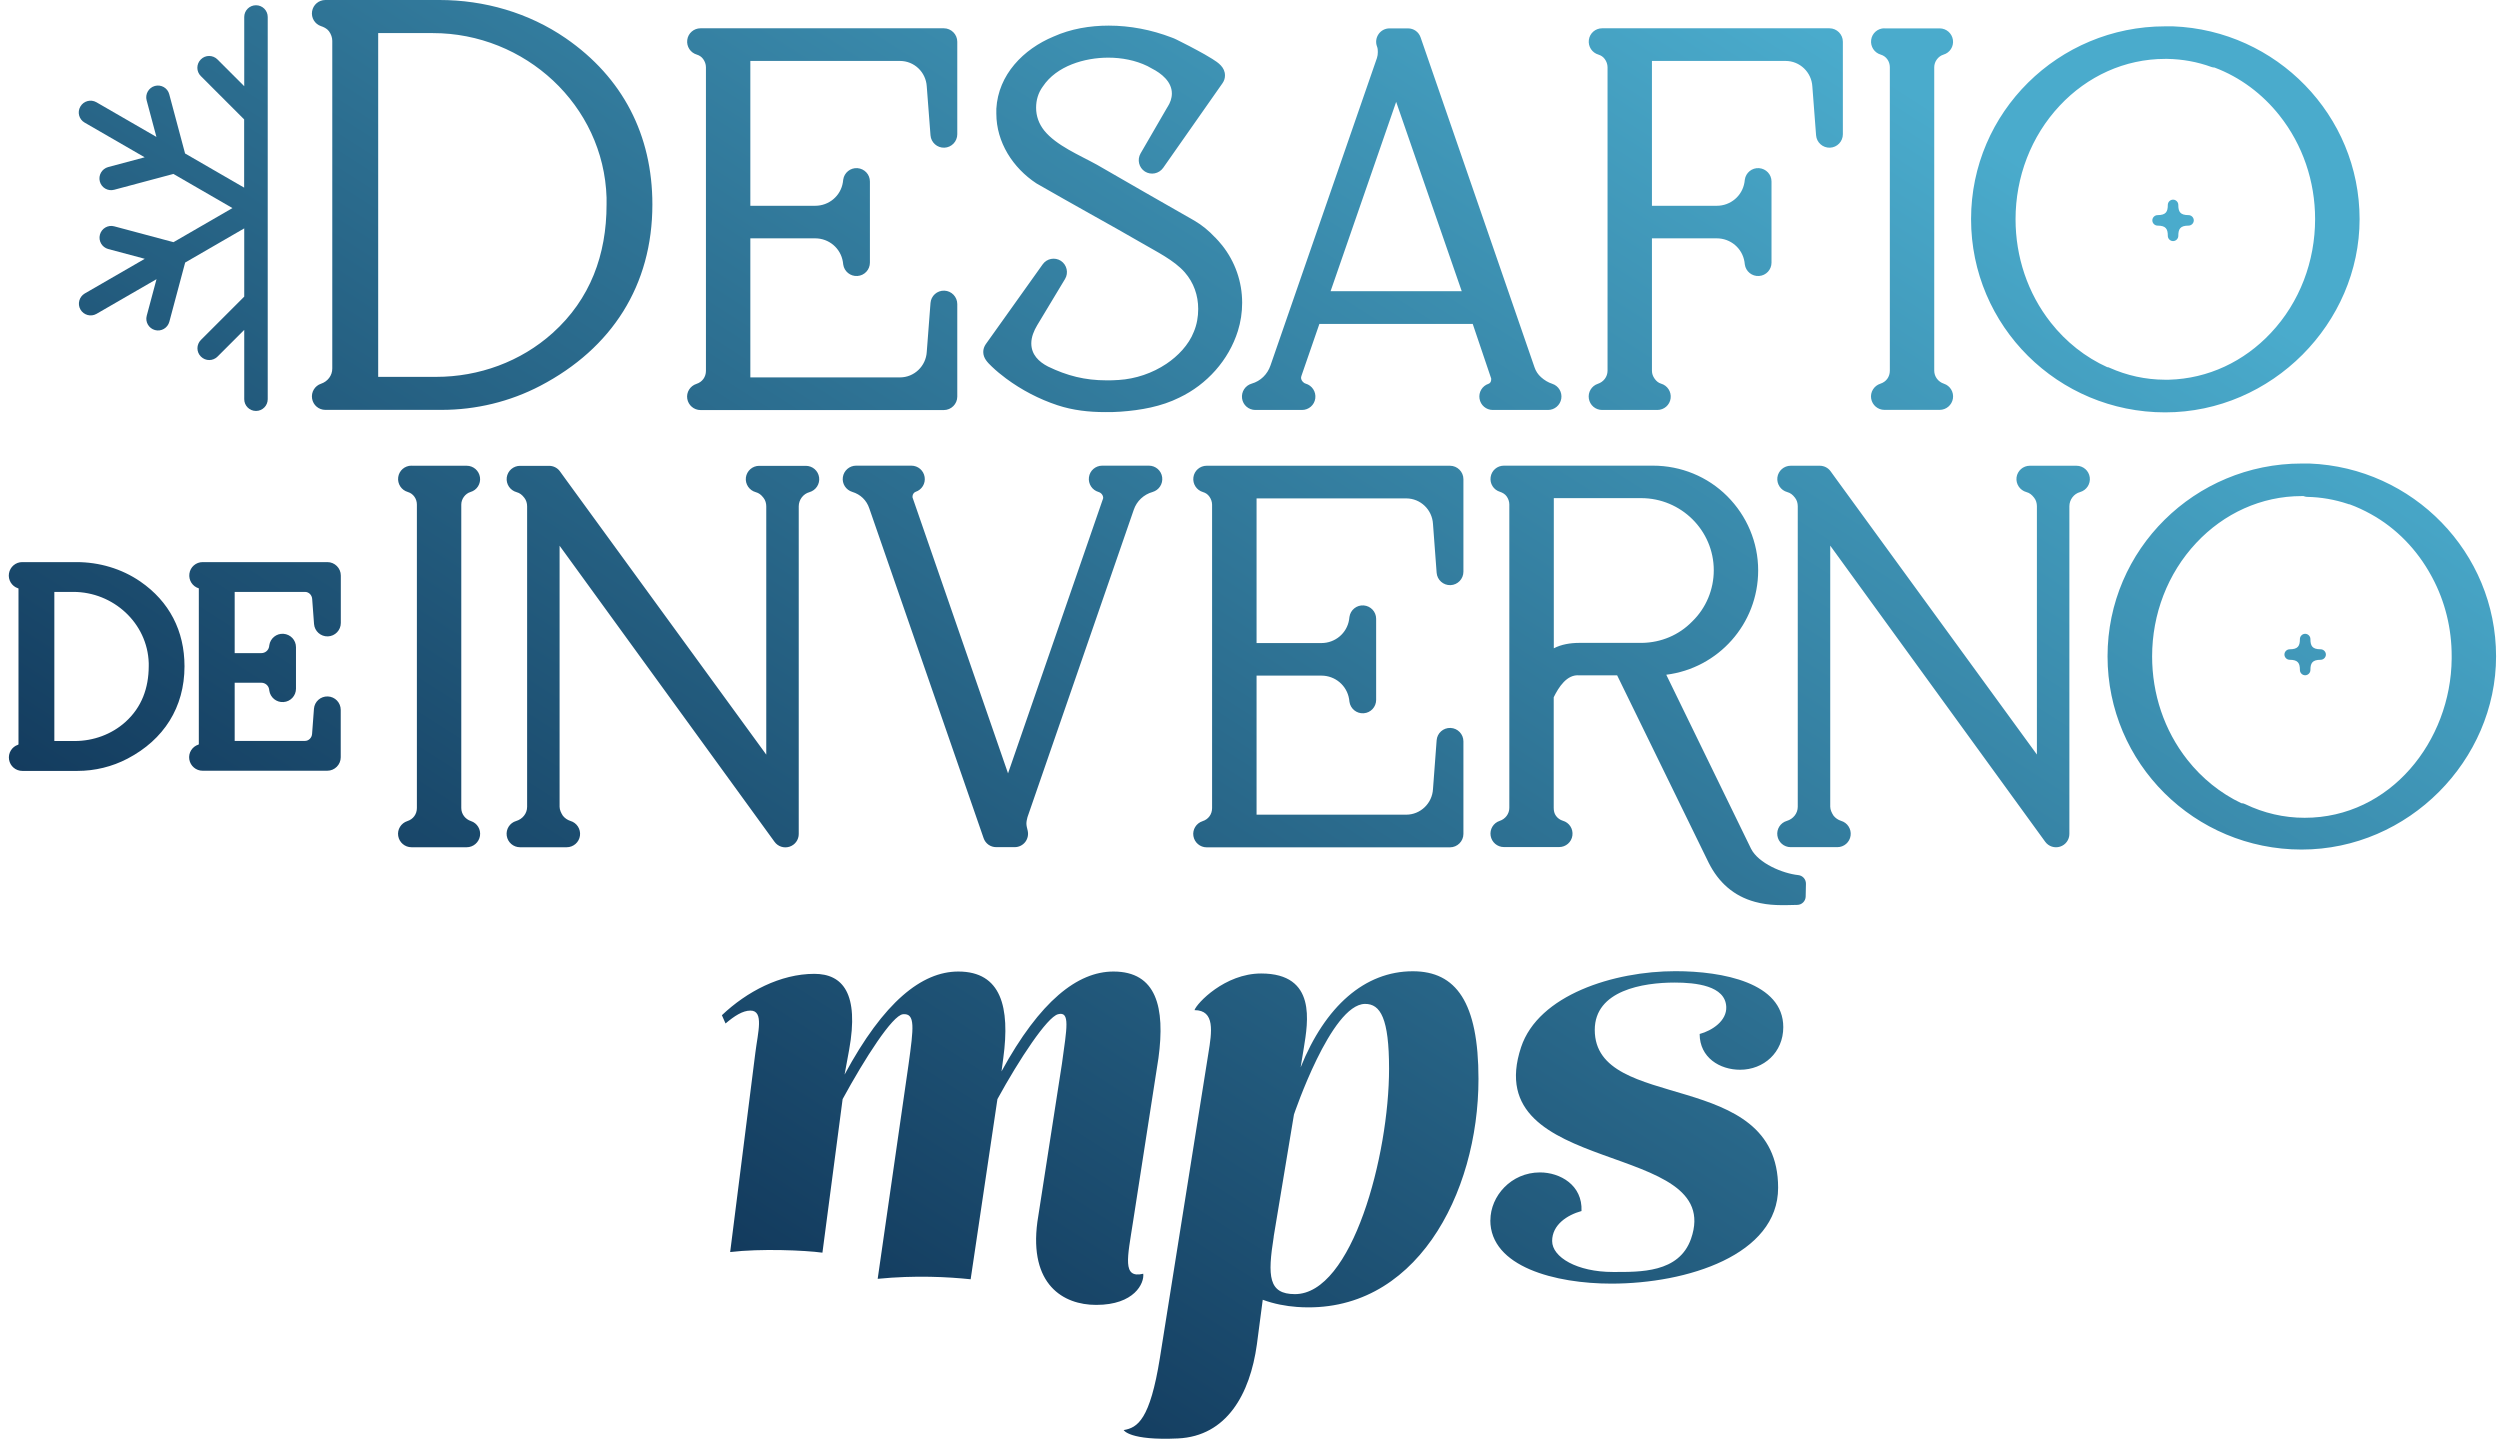 <svg xmlns="http://www.w3.org/2000/svg" width="281" height="162" viewBox="0 0 281 162" fill="none"><path fill-rule="evenodd" clip-rule="evenodd" d="M36.798 3.32C36.598 3.15 36.338 3.02 36.088 2.94C35.388 2.71 34.958 2 35.078 1.27C35.198 0.54 35.828 0 36.568 0H49.398C54.438 0 59.418 1.43 63.578 4.29C70.008 8.72 73.328 15.19 73.328 22.98C73.328 32.1 68.758 39.16 60.738 43.36C57.318 45.15 53.498 46.07 49.648 46.07H36.568C35.828 46.07 35.198 45.54 35.078 44.8C34.958 44.07 35.388 43.36 36.088 43.13C36.828 42.88 37.348 42.21 37.348 41.43V4.59C37.348 4.22 37.208 3.83 36.988 3.53C36.978 3.51 36.968 3.5 36.958 3.49C36.918 3.44 36.858 3.38 36.798 3.32ZM26.378 66.53V73.41H29.378C29.808 73.41 30.178 73.1 30.248 72.68L30.268 72.53C30.378 71.75 31.078 71.18 31.868 71.24C32.658 71.3 33.268 71.95 33.268 72.74V77.41C33.268 78.2 32.658 78.86 31.868 78.91C31.078 78.97 30.378 78.4 30.268 77.62L30.248 77.47C30.178 77.05 29.808 76.74 29.378 76.74H26.378V83.28H34.268C34.698 83.28 35.048 82.93 35.078 82.49L35.288 79.67C35.348 78.86 36.038 78.25 36.848 78.28C37.658 78.31 38.298 78.98 38.298 79.79V85.12C38.298 85.95 37.618 86.63 36.788 86.63H22.768C22.028 86.63 21.398 86.09 21.278 85.36C21.158 84.62 21.598 83.92 22.308 83.69C22.338 83.68 22.348 83.67 22.348 83.64V66.15C22.348 66.15 22.348 66.14 22.348 66.13C21.638 65.92 21.188 65.22 21.288 64.48C21.388 63.73 22.028 63.18 22.778 63.18H36.798C37.628 63.18 38.308 63.86 38.308 64.69V70.02C38.308 70.83 37.668 71.5 36.858 71.53C36.048 71.56 35.358 70.94 35.298 70.14L35.088 67.32C35.058 66.88 34.718 66.53 34.278 66.53H26.378ZM2.068 66.14C2.068 66.14 2.028 66.12 2.018 66.12C1.318 65.89 0.888 65.18 1.008 64.45C1.128 63.72 1.758 63.18 2.498 63.18H8.588C11.138 63.18 13.658 63.91 15.768 65.36C19.038 67.61 20.738 70.92 20.738 74.89C20.738 79.51 18.408 83.14 14.338 85.27C12.598 86.18 10.668 86.65 8.708 86.65H2.508C1.768 86.65 1.138 86.12 1.018 85.38C0.898 84.65 1.328 83.94 2.028 83.71C2.048 83.71 2.078 83.68 2.078 83.65V66.16C2.078 66.16 2.078 66.16 2.078 66.14H2.068ZM258.698 52.1H259.528C259.528 52.1 259.568 52.1 259.588 52.1C271.218 52.55 280.558 62.1 280.558 73.77C280.558 85.44 270.728 95.49 258.698 95.49C246.668 95.49 236.888 85.8 236.888 73.77C236.888 61.74 246.718 52.1 258.698 52.1ZM205.718 61.32V90.67C205.718 91.02 205.898 91.39 206.088 91.68C206.298 91.95 206.608 92.16 206.928 92.26C207.648 92.47 208.108 93.17 208.008 93.92C207.908 94.67 207.268 95.22 206.518 95.22H201.268C200.518 95.22 199.888 94.67 199.778 93.93C199.668 93.19 200.118 92.48 200.838 92.27C201.548 92.06 202.068 91.43 202.068 90.68V56.89C202.068 56.57 201.968 56.21 201.768 55.96C201.758 55.94 201.738 55.93 201.728 55.91C201.508 55.62 201.238 55.4 200.888 55.31C200.158 55.11 199.688 54.41 199.778 53.66C199.878 52.91 200.518 52.35 201.268 52.35H204.538C205.028 52.35 205.478 52.58 205.758 52.97L206.358 53.8L228.948 84.81V56.89C228.948 56.57 228.848 56.21 228.648 55.96C228.638 55.94 228.618 55.93 228.608 55.91C228.388 55.62 228.118 55.4 227.768 55.31C227.038 55.11 226.568 54.41 226.658 53.66C226.758 52.91 227.398 52.35 228.148 52.35H233.398C234.158 52.35 234.788 52.91 234.888 53.65C234.988 54.4 234.528 55.1 233.798 55.31C233.098 55.5 232.598 56.17 232.598 56.9V93.73C232.598 94.39 232.178 94.96 231.558 95.16C230.938 95.36 230.258 95.14 229.878 94.61L205.718 61.33V61.32ZM187.288 75.84C193.118 75.11 197.618 70.15 197.618 64.11C197.618 60.97 196.358 57.99 194.138 55.77C191.928 53.56 188.928 52.34 185.798 52.34H169.038C168.288 52.34 167.658 52.88 167.548 53.62C167.438 54.36 167.878 55.06 168.598 55.28C168.878 55.37 169.168 55.54 169.338 55.78C169.528 56.04 169.648 56.37 169.648 56.69V90.8C169.648 91.48 169.198 92.06 168.558 92.27C167.858 92.5 167.428 93.21 167.548 93.94C167.668 94.67 168.298 95.21 169.038 95.21H175.248C175.998 95.21 176.638 94.66 176.738 93.91C176.838 93.16 176.388 92.46 175.658 92.25C175.358 92.16 175.078 91.96 174.898 91.71C174.698 91.44 174.638 91.13 174.638 90.8V78.37C175.188 77.25 176.118 75.77 177.518 75.91C177.548 75.91 177.578 75.91 177.618 75.91H181.768L192.048 96.96C193.158 99.18 194.868 100.72 197.268 101.37C198.908 101.82 200.348 101.75 202.018 101.71C202.538 101.7 202.948 101.28 202.958 100.77L202.988 99.34C202.998 98.84 202.628 98.41 202.118 98.36C200.388 98.18 197.648 97.04 196.818 95.4L187.278 75.82L187.288 75.84ZM141.238 56V72.28H148.528C150.078 72.28 151.398 71.17 151.638 69.65L151.678 69.34C151.788 68.56 152.488 67.99 153.278 68.05C154.068 68.11 154.678 68.76 154.678 69.55V78.67C154.678 79.46 154.068 80.12 153.278 80.17C152.488 80.23 151.788 79.66 151.678 78.88L151.638 78.57C151.388 77.05 150.078 75.94 148.528 75.94H141.238V91.57H158.058C159.658 91.57 160.978 90.3 161.068 88.7L161.478 83.21C161.538 82.4 162.228 81.79 163.038 81.82C163.848 81.85 164.488 82.52 164.488 83.33V93.73C164.488 94.56 163.808 95.24 162.978 95.24H135.628C134.888 95.24 134.258 94.7 134.138 93.97C134.018 93.24 134.458 92.53 135.168 92.3C135.828 92.09 136.238 91.52 136.238 90.83V56.72C136.238 56.4 136.118 56.07 135.928 55.81C135.748 55.56 135.518 55.4 135.218 55.31C134.498 55.1 134.038 54.4 134.138 53.65C134.238 52.9 134.878 52.35 135.628 52.35H162.978C163.808 52.35 164.488 53.03 164.488 53.86V64.26C164.488 65.07 163.848 65.74 163.038 65.77C162.228 65.8 161.538 65.18 161.478 64.38L161.068 58.89C160.978 57.29 159.668 56.02 158.058 56.02H141.238V56ZM113.298 86.94L123.938 56.17C123.938 56.17 123.958 56.12 123.968 56.1C123.988 56.06 123.998 56.01 123.998 55.97C123.998 55.66 123.778 55.39 123.478 55.3C122.758 55.09 122.298 54.39 122.398 53.64C122.498 52.89 123.138 52.34 123.888 52.34H129.138C129.888 52.34 130.528 52.89 130.628 53.64C130.728 54.39 130.268 55.09 129.548 55.3C128.558 55.58 127.768 56.32 127.438 57.29L115.488 91.85C115.428 92.08 115.368 92.34 115.368 92.57C115.368 92.8 115.448 93.12 115.508 93.35C115.618 93.81 115.518 94.27 115.238 94.64C114.948 95.01 114.518 95.22 114.048 95.22H111.978C111.328 95.22 110.768 94.82 110.558 94.21L97.708 57.14C97.398 56.22 96.718 55.57 95.798 55.29C95.078 55.07 94.628 54.37 94.738 53.63C94.848 52.89 95.478 52.34 96.228 52.34H102.438C103.178 52.34 103.808 52.87 103.928 53.61C104.048 54.34 103.618 55.05 102.918 55.28C102.728 55.34 102.568 55.58 102.568 55.78C102.568 55.83 102.568 55.88 102.568 55.91C102.568 55.91 102.568 55.93 102.578 55.94L113.308 86.94H113.298ZM62.898 61.33V90.68C62.898 91.03 63.078 91.4 63.268 91.69C63.478 91.96 63.788 92.17 64.108 92.27C64.828 92.48 65.288 93.18 65.188 93.93C65.088 94.68 64.448 95.23 63.698 95.23H58.448C57.698 95.23 57.068 94.68 56.958 93.94C56.848 93.2 57.298 92.49 58.018 92.28C58.728 92.07 59.248 91.44 59.248 90.69V56.9C59.248 56.58 59.148 56.22 58.948 55.97C58.938 55.95 58.918 55.94 58.908 55.92C58.688 55.63 58.418 55.41 58.068 55.32C57.338 55.12 56.868 54.42 56.958 53.67C57.058 52.92 57.698 52.36 58.448 52.36H61.718C62.208 52.36 62.658 52.59 62.938 52.98L63.538 53.81L86.128 84.82V56.9C86.128 56.58 86.028 56.22 85.828 55.97C85.818 55.95 85.798 55.94 85.788 55.92C85.568 55.63 85.298 55.41 84.948 55.32C84.218 55.12 83.748 54.42 83.838 53.67C83.938 52.92 84.578 52.36 85.328 52.36H90.578C91.338 52.36 91.968 52.92 92.068 53.66C92.168 54.41 91.708 55.11 90.978 55.32C90.278 55.51 89.778 56.18 89.778 56.91V93.74C89.778 94.4 89.358 94.97 88.738 95.17C88.118 95.37 87.438 95.15 87.058 94.62L62.898 61.34V61.33ZM46.248 52.35H52.458C53.208 52.35 53.838 52.9 53.948 53.64C54.058 54.38 53.608 55.09 52.888 55.3C52.288 55.48 51.848 56.09 51.848 56.71V90.82C51.848 91.5 52.298 92.08 52.938 92.29C53.638 92.52 54.068 93.23 53.948 93.96C53.828 94.69 53.198 95.23 52.458 95.23H46.248C45.508 95.23 44.878 94.69 44.758 93.96C44.638 93.23 45.078 92.52 45.788 92.29C46.448 92.08 46.858 91.51 46.858 90.82V56.71C46.858 56.07 46.458 55.48 45.838 55.3C45.118 55.09 44.658 54.39 44.758 53.64C44.858 52.89 45.498 52.34 46.248 52.34V52.35ZM243.358 2.96H244.188C244.188 2.96 244.228 2.96 244.248 2.96C255.878 3.41 265.218 12.96 265.218 24.63C265.218 36.3 255.388 46.35 243.358 46.35C231.328 46.35 221.548 36.66 221.548 24.63C221.548 12.6 231.378 2.96 243.358 2.96ZM211.808 3.19H218.018C218.768 3.19 219.398 3.74 219.508 4.48C219.618 5.22 219.168 5.93 218.448 6.14C217.848 6.32 217.408 6.93 217.408 7.55V41.66C217.408 42.34 217.858 42.92 218.498 43.13C219.198 43.36 219.628 44.07 219.508 44.8C219.388 45.53 218.758 46.07 218.018 46.07H211.808C211.068 46.07 210.438 45.53 210.318 44.8C210.198 44.07 210.638 43.36 211.348 43.13C212.008 42.92 212.418 42.36 212.418 41.66V7.55C212.418 6.91 212.018 6.32 211.398 6.14C210.678 5.93 210.218 5.23 210.318 4.48C210.418 3.73 211.058 3.18 211.808 3.18V3.19ZM185.678 6.85V23.13H192.968C194.518 23.13 195.828 22.02 196.078 20.5L196.118 20.19C196.228 19.41 196.928 18.84 197.718 18.9C198.508 18.96 199.118 19.61 199.118 20.4V29.52C199.118 30.31 198.508 30.97 197.718 31.02C196.928 31.08 196.228 30.51 196.118 29.73L196.078 29.42C195.828 27.9 194.518 26.79 192.968 26.79H185.678V41.67C185.678 42.01 185.788 42.3 185.988 42.58C186.168 42.83 186.408 43.04 186.698 43.12C187.418 43.33 187.878 44.03 187.778 44.78C187.678 45.53 187.038 46.08 186.288 46.08H180.078C179.338 46.08 178.708 45.55 178.588 44.81C178.468 44.08 178.898 43.37 179.598 43.14C180.238 42.93 180.688 42.35 180.688 41.67V7.55C180.688 7.23 180.568 6.9 180.378 6.64C180.198 6.39 179.958 6.23 179.668 6.14C178.948 5.93 178.488 5.23 178.588 4.48C178.688 3.73 179.328 3.18 180.078 3.18H205.628C206.458 3.18 207.138 3.86 207.138 4.69V15.09C207.138 15.9 206.498 16.57 205.688 16.6C204.878 16.63 204.188 16.01 204.128 15.21L203.708 9.72C203.618 8.12 202.308 6.85 200.698 6.85H185.678ZM165.568 36.41H148.298L146.298 42.2C146.278 42.27 146.238 42.38 146.238 42.45C146.238 42.74 146.478 43.04 146.758 43.12C147.478 43.33 147.938 44.03 147.838 44.78C147.738 45.53 147.098 46.08 146.348 46.08H141.098C140.348 46.08 139.708 45.53 139.608 44.78C139.508 44.03 139.968 43.33 140.688 43.12C141.698 42.83 142.458 42.07 142.798 41.09L154.768 6.52C154.838 6.3 154.868 6.09 154.868 5.85C154.868 5.64 154.858 5.43 154.778 5.23C154.598 4.76 154.668 4.25 154.948 3.84C155.228 3.43 155.688 3.19 156.188 3.19H158.258C158.908 3.19 159.468 3.59 159.678 4.21L172.478 41.28C172.618 41.71 172.878 42.1 173.218 42.4C173.588 42.73 174.008 42.99 174.478 43.14C175.178 43.37 175.608 44.08 175.488 44.81C175.368 45.54 174.738 46.08 173.998 46.08H167.788C167.048 46.08 166.418 45.55 166.298 44.81C166.178 44.08 166.608 43.37 167.308 43.14C167.498 43.08 167.608 42.88 167.608 42.68C167.608 42.62 167.608 42.54 167.608 42.52C167.608 42.52 167.598 42.5 167.588 42.48L165.538 36.42L165.568 36.41ZM136.568 26.68C135.898 25.96 135.108 25.3 134.248 24.8C130.588 22.7 126.908 20.62 123.268 18.5C123.268 18.5 123.248 18.49 123.228 18.48C121.348 17.44 118.728 16.36 117.368 14.67C116.778 13.93 116.458 13.06 116.458 12.11C116.458 11.26 116.688 10.46 117.188 9.76C117.198 9.74 117.208 9.73 117.218 9.72C118.758 7.4 121.918 6.48 124.568 6.48C126.078 6.48 127.618 6.77 128.978 7.43C129.148 7.51 129.298 7.62 129.468 7.7C130.538 8.24 131.718 9.18 131.718 10.5C131.718 11.06 131.528 11.56 131.228 12.03C131.218 12.05 131.198 12.07 131.188 12.09L128.198 17.25C127.798 17.95 128.008 18.84 128.688 19.28C129.368 19.71 130.268 19.53 130.738 18.87L137.418 9.34C137.598 9.08 137.688 8.79 137.688 8.48C137.688 7.56 136.948 7.05 136.258 6.62C135.698 6.27 135.128 5.95 134.548 5.64C133.968 5.33 133.388 5.02 132.798 4.73C132.428 4.55 132.068 4.34 131.678 4.21C129.438 3.35 127.018 2.88 124.628 2.88C122.498 2.88 120.358 3.24 118.418 4.11C115.028 5.52 112.208 8.39 111.988 12.22C111.988 12.25 111.988 12.28 111.988 12.31V12.77C111.988 15.99 113.848 18.87 116.488 20.61C116.508 20.63 116.538 20.64 116.558 20.65C118.538 21.8 120.538 22.9 122.528 24.03C124.498 25.14 126.478 26.23 128.428 27.37C129.978 28.28 131.978 29.25 133.168 30.61C134.178 31.77 134.678 33.19 134.678 34.73C134.678 35.61 134.528 36.48 134.188 37.29C133.608 38.78 132.388 40.03 131.108 40.89C129.528 41.95 127.638 42.59 125.738 42.71C125.738 42.71 125.718 42.71 125.708 42.71C125.258 42.75 124.808 42.75 124.358 42.75C121.958 42.75 119.948 42.24 117.798 41.2C116.748 40.66 115.918 39.85 115.918 38.59C115.918 37.88 116.218 37.16 116.578 36.56L119.708 31.36C120.128 30.67 119.918 29.77 119.248 29.32C118.568 28.88 117.668 29.05 117.198 29.71L110.798 38.69C110.618 38.95 110.518 39.25 110.518 39.56C110.518 40.27 111.008 40.75 111.488 41.21C111.988 41.69 112.528 42.13 113.078 42.54C114.828 43.84 116.808 44.87 118.868 45.55C120.588 46.12 122.408 46.32 124.218 46.32C124.808 46.32 125.398 46.32 125.978 46.27C128.218 46.11 130.538 45.7 132.558 44.69C135.648 43.22 138.108 40.49 139.138 37.2C139.458 36.18 139.618 35.11 139.618 34.03C139.618 31.67 138.828 29.41 137.358 27.56C137.358 27.56 137.348 27.54 137.338 27.54C137.098 27.25 136.848 26.95 136.578 26.68H136.568ZM84.338 6.85V23.13H91.628C93.178 23.13 94.498 22.02 94.738 20.5L94.778 20.19C94.888 19.41 95.588 18.84 96.378 18.9C97.168 18.96 97.778 19.61 97.778 20.4V29.52C97.778 30.31 97.168 30.97 96.378 31.02C95.588 31.08 94.888 30.51 94.778 29.73L94.738 29.42C94.488 27.9 93.178 26.79 91.628 26.79H84.338V42.42H101.158C102.758 42.42 104.078 41.15 104.168 39.55L104.588 34.06C104.648 33.25 105.338 32.64 106.148 32.67C106.958 32.7 107.598 33.37 107.598 34.18V44.58C107.598 45.41 106.918 46.09 106.088 46.09H78.738C77.998 46.09 77.368 45.55 77.248 44.82C77.128 44.09 77.568 43.38 78.278 43.15C78.938 42.94 79.348 42.37 79.348 41.68V7.55C79.348 7.23 79.228 6.9 79.038 6.64C78.858 6.39 78.618 6.23 78.328 6.14C77.608 5.93 77.148 5.23 77.248 4.48C77.348 3.73 77.988 3.18 78.738 3.18H106.088C106.918 3.18 107.598 3.86 107.598 4.69V15.09C107.598 15.9 106.958 16.57 106.148 16.6C105.338 16.63 104.648 16.01 104.588 15.21L104.168 9.72C104.078 8.12 102.768 6.85 101.158 6.85H84.338ZM42.508 3.71V42.36H49.008C53.828 42.36 58.528 40.66 62.118 37.43C66.358 33.62 68.178 28.62 68.178 22.99V22.22C67.858 11.79 58.988 3.72 48.658 3.72H42.508V3.71ZM6.108 66.53V83.29H8.398C10.488 83.29 12.538 82.55 14.098 81.15C15.938 79.49 16.708 77.33 16.718 74.88V74.53C16.578 70.02 12.718 66.53 8.238 66.53H6.108ZM251.938 90.28C252.078 90.28 252.218 90.31 252.348 90.38C254.438 91.39 256.708 91.92 259.038 91.92C268.668 91.92 275.488 83.29 275.568 74.04V73.97C275.568 73.97 275.568 73.92 275.568 73.89V73.77C275.578 70.68 274.838 67.62 273.378 64.9L273.258 64.68C271.688 61.8 269.358 59.37 266.478 57.78C265.718 57.36 264.928 56.99 264.108 56.69C264.038 56.69 263.968 56.67 263.898 56.64C262.428 56.15 260.898 55.88 259.348 55.85C259.288 55.85 259.238 55.85 259.188 55.83H259.158C259.158 55.83 259.108 55.81 259.078 55.81C259.008 55.79 258.938 55.77 258.908 55.76H258.708C254.168 55.76 249.958 57.71 246.868 61.01C243.628 64.46 241.898 69.05 241.898 73.78C241.898 77.99 243.248 82.09 245.858 85.4C247.488 87.47 249.568 89.16 251.948 90.29L251.938 90.28ZM174.648 72.88V55.99H184.468C188.948 55.99 192.628 59.61 192.628 64.1C192.628 66.25 191.768 68.33 190.228 69.83C190.228 69.83 190.208 69.85 190.198 69.86C188.708 71.39 186.708 72.22 184.588 72.26H177.538C176.498 72.26 175.488 72.43 174.648 72.87V72.88ZM236.888 41.26C236.958 41.27 237.028 41.3 237.098 41.33C239.058 42.21 241.158 42.67 243.318 42.68H243.368C243.518 42.68 243.658 42.68 243.788 42.68C248.198 42.56 252.238 40.63 255.238 37.43C258.498 33.97 260.218 29.36 260.218 24.62C260.218 20.4 258.838 16.28 256.208 12.97C254.298 10.56 251.788 8.67 248.908 7.59C248.798 7.59 248.678 7.57 248.568 7.53C246.978 6.95 245.318 6.65 243.628 6.62C243.598 6.62 243.578 6.62 243.558 6.62H243.358C238.818 6.62 234.608 8.57 231.518 11.87C228.278 15.32 226.548 19.91 226.548 24.64C226.548 28.85 227.898 32.95 230.508 36.26C232.208 38.42 234.388 40.16 236.898 41.29L236.888 41.26ZM164.298 32.73L156.928 11.45L149.558 32.73H164.298Z" fill="url(#paint0_linear_336_1703)"></path><path fill-rule="evenodd" clip-rule="evenodd" d="M244.252 22.44C243.932 22.44 243.662 22.71 243.662 23.03C243.662 23.8 243.452 24.18 242.512 24.18C242.192 24.18 241.922 24.45 241.922 24.77C241.922 25.09 242.192 25.36 242.512 25.36C243.452 25.36 243.662 25.74 243.662 26.51C243.662 26.83 243.932 27.1 244.252 27.1C244.572 27.1 244.842 26.83 244.842 26.51C244.842 25.74 245.052 25.36 245.992 25.36C246.312 25.36 246.582 25.09 246.582 24.77C246.582 24.45 246.312 24.18 245.992 24.18C245.052 24.18 244.842 23.8 244.842 23.03C244.842 22.71 244.572 22.44 244.252 22.44Z" fill="url(#paint1_linear_336_1703)"></path><path fill-rule="evenodd" clip-rule="evenodd" d="M259.1 71.24C258.78 71.24 258.51 71.51 258.51 71.83C258.51 72.6 258.299 72.98 257.359 72.98C257.039 72.98 256.77 73.25 256.77 73.57C256.77 73.89 257.039 74.16 257.359 74.16C258.299 74.16 258.51 74.54 258.51 75.31C258.51 75.63 258.78 75.9 259.1 75.9C259.42 75.9 259.69 75.63 259.69 75.31C259.69 74.54 259.9 74.16 260.84 74.16C261.16 74.16 261.43 73.89 261.43 73.57C261.43 73.25 261.16 72.98 260.84 72.98C259.9 72.98 259.69 72.6 259.69 71.83C259.69 71.51 259.42 71.24 259.1 71.24Z" fill="url(#paint2_linear_336_1703)"></path><path fill-rule="evenodd" clip-rule="evenodd" d="M26.132 23.39L19.492 19.55L12.832 21.33C12.132 21.52 11.402 21.1 11.222 20.4C11.032 19.7 11.452 18.97 12.152 18.78L16.262 17.68L9.512 13.78C8.882 13.42 8.662 12.61 9.032 11.98C9.392 11.35 10.202 11.13 10.832 11.49L17.582 15.39L16.482 11.28C16.292 10.58 16.712 9.85 17.412 9.66C18.112 9.47 18.842 9.89 19.022 10.59L20.802 17.25L27.442 21.09V13.42L22.572 8.55C22.052 8.04 22.052 7.2 22.572 6.68C23.082 6.16 23.922 6.16 24.442 6.68L27.452 9.69V1.91C27.452 1.18 28.042 0.59 28.772 0.59C29.502 0.59 30.092 1.18 30.092 1.91V12.79C30.092 12.86 30.092 12.92 30.092 12.99V33.79C30.092 33.86 30.092 33.93 30.092 34V44.87C30.092 45.6 29.502 46.19 28.772 46.19C28.042 46.19 27.452 45.6 27.452 44.87V37.08L24.452 40.08C23.932 40.6 23.102 40.6 22.582 40.08C22.062 39.57 22.062 38.73 22.582 38.21L27.452 33.34V25.67L20.812 29.51L19.032 36.17C18.842 36.87 18.122 37.29 17.422 37.1C16.722 36.91 16.302 36.19 16.492 35.49L17.592 31.38L10.842 35.28C10.212 35.64 9.412 35.42 9.042 34.79C8.682 34.16 8.902 33.36 9.522 32.99L16.272 29.09L12.162 27.99C11.462 27.8 11.042 27.08 11.232 26.37C11.422 25.67 12.142 25.25 12.842 25.44L19.502 27.22L26.142 23.38L26.132 23.39Z" fill="url(#paint3_linear_336_1703)"></path><path fill-rule="evenodd" clip-rule="evenodd" d="M143.171 138.99C142.461 143.46 142.571 145.46 145.551 145.46C151.971 145.46 156.131 129.9 156.131 120.12C156.131 114.48 155.171 112.82 153.421 112.84C149.611 112.88 145.441 125.27 145.441 125.27L143.161 139L143.171 138.99ZM123.201 146.67C119.521 146.67 115.661 144.4 116.601 137.34L119.361 119.57C119.911 115.55 120.311 113.63 118.921 114C117.701 114.32 114.581 119.03 112.111 123.54L109.101 143.79C106.621 143.53 102.901 143.32 98.651 143.74L102.131 119.57C102.681 115.55 102.911 113.86 101.491 114C100.311 114.12 97.211 118.95 94.711 123.54L92.441 140.8C90.461 140.53 85.491 140.32 82.071 140.73L84.901 118.33C85.181 116.06 85.901 113.59 84.351 113.59C83.471 113.59 82.541 114.2 81.551 115.04L81.141 114.11C83.941 111.45 87.731 109.46 91.531 109.46C94.721 109.46 96.591 111.66 95.441 118.01L94.931 120.78C99.331 112.6 103.621 109.2 107.711 109.2C112.551 109.2 113.541 113.22 112.771 118.92L112.571 120.42C116.901 112.49 121.131 109.2 125.151 109.2C129.991 109.2 130.981 113.22 130.211 118.92L127.351 137.34C126.731 141.36 126.111 143.74 128.501 143.17C128.631 144.23 127.511 146.67 123.221 146.67H123.201ZM167.521 137.16C167.521 134.44 169.851 131.78 173.091 131.78C175.361 131.78 177.891 133.21 177.761 136.12C176.141 136.57 174.461 137.67 174.461 139.49C174.461 141.31 177.261 142.97 181.291 142.97C184.341 142.97 188.721 143.09 190.071 139.24C193.981 128.02 166.071 132.46 170.971 117.7C172.921 111.84 181.371 109.16 188.321 109.16C193.631 109.16 200.441 110.46 200.441 115.45C200.441 118.3 198.241 120.24 195.581 120.24C193.311 120.24 191.041 118.88 191.041 116.22C192.471 115.83 194.101 114.73 194.031 113.17C193.931 110.79 190.611 110.44 188.231 110.44C184.671 110.44 179.251 111.32 179.251 115.76C179.251 125.15 199.861 119.93 199.861 133.5C199.861 141.07 189.611 144.28 181.121 144.28C174.841 144.28 167.511 142.4 167.511 137.15L167.521 137.16ZM141.931 146.1L141.271 151.13C140.501 156.69 137.891 161.42 132.411 161.68C126.931 161.94 126.301 160.74 126.301 160.74C127.871 160.48 129.261 159.57 130.371 152.64L135.821 118.4C136.211 116 136.601 113.54 134.261 113.54C134.511 112.77 137.671 109.42 141.751 109.42C148.041 109.42 147.001 114.93 146.551 117.78L146.191 119.97C148.951 113.1 153.401 109.17 158.801 109.17C163.661 109.17 166.181 112.65 166.181 121.27C166.181 134.23 159.031 147.86 145.781 146.9C144.531 146.81 143.201 146.56 141.951 146.1H141.931Z" fill="url(#paint4_linear_336_1703)"></path><defs><linearGradient id="paint0_linear_336_1703" x1="196.5" y1="-1.5" x2="89" y2="167" gradientUnits="userSpaceOnUse"><stop stop-color="#4AABCC"></stop><stop offset="1" stop-color="#0D2F52"></stop></linearGradient><linearGradient id="paint1_linear_336_1703" x1="196.5" y1="-1.5" x2="89" y2="167" gradientUnits="userSpaceOnUse"><stop stop-color="#4AABCC"></stop><stop offset="1" stop-color="#0D2F52"></stop></linearGradient><linearGradient id="paint2_linear_336_1703" x1="196.5" y1="-1.5" x2="89" y2="167" gradientUnits="userSpaceOnUse"><stop stop-color="#4AABCC"></stop><stop offset="1" stop-color="#0D2F52"></stop></linearGradient><linearGradient id="paint3_linear_336_1703" x1="196.5" y1="-1.5" x2="89" y2="167" gradientUnits="userSpaceOnUse"><stop stop-color="#4AABCC"></stop><stop offset="1" stop-color="#0D2F52"></stop></linearGradient><linearGradient id="paint4_linear_336_1703" x1="196.5" y1="-1.5" x2="89" y2="167" gradientUnits="userSpaceOnUse"><stop stop-color="#4AABCC"></stop><stop offset="1" stop-color="#0D2F52"></stop></linearGradient></defs></svg>